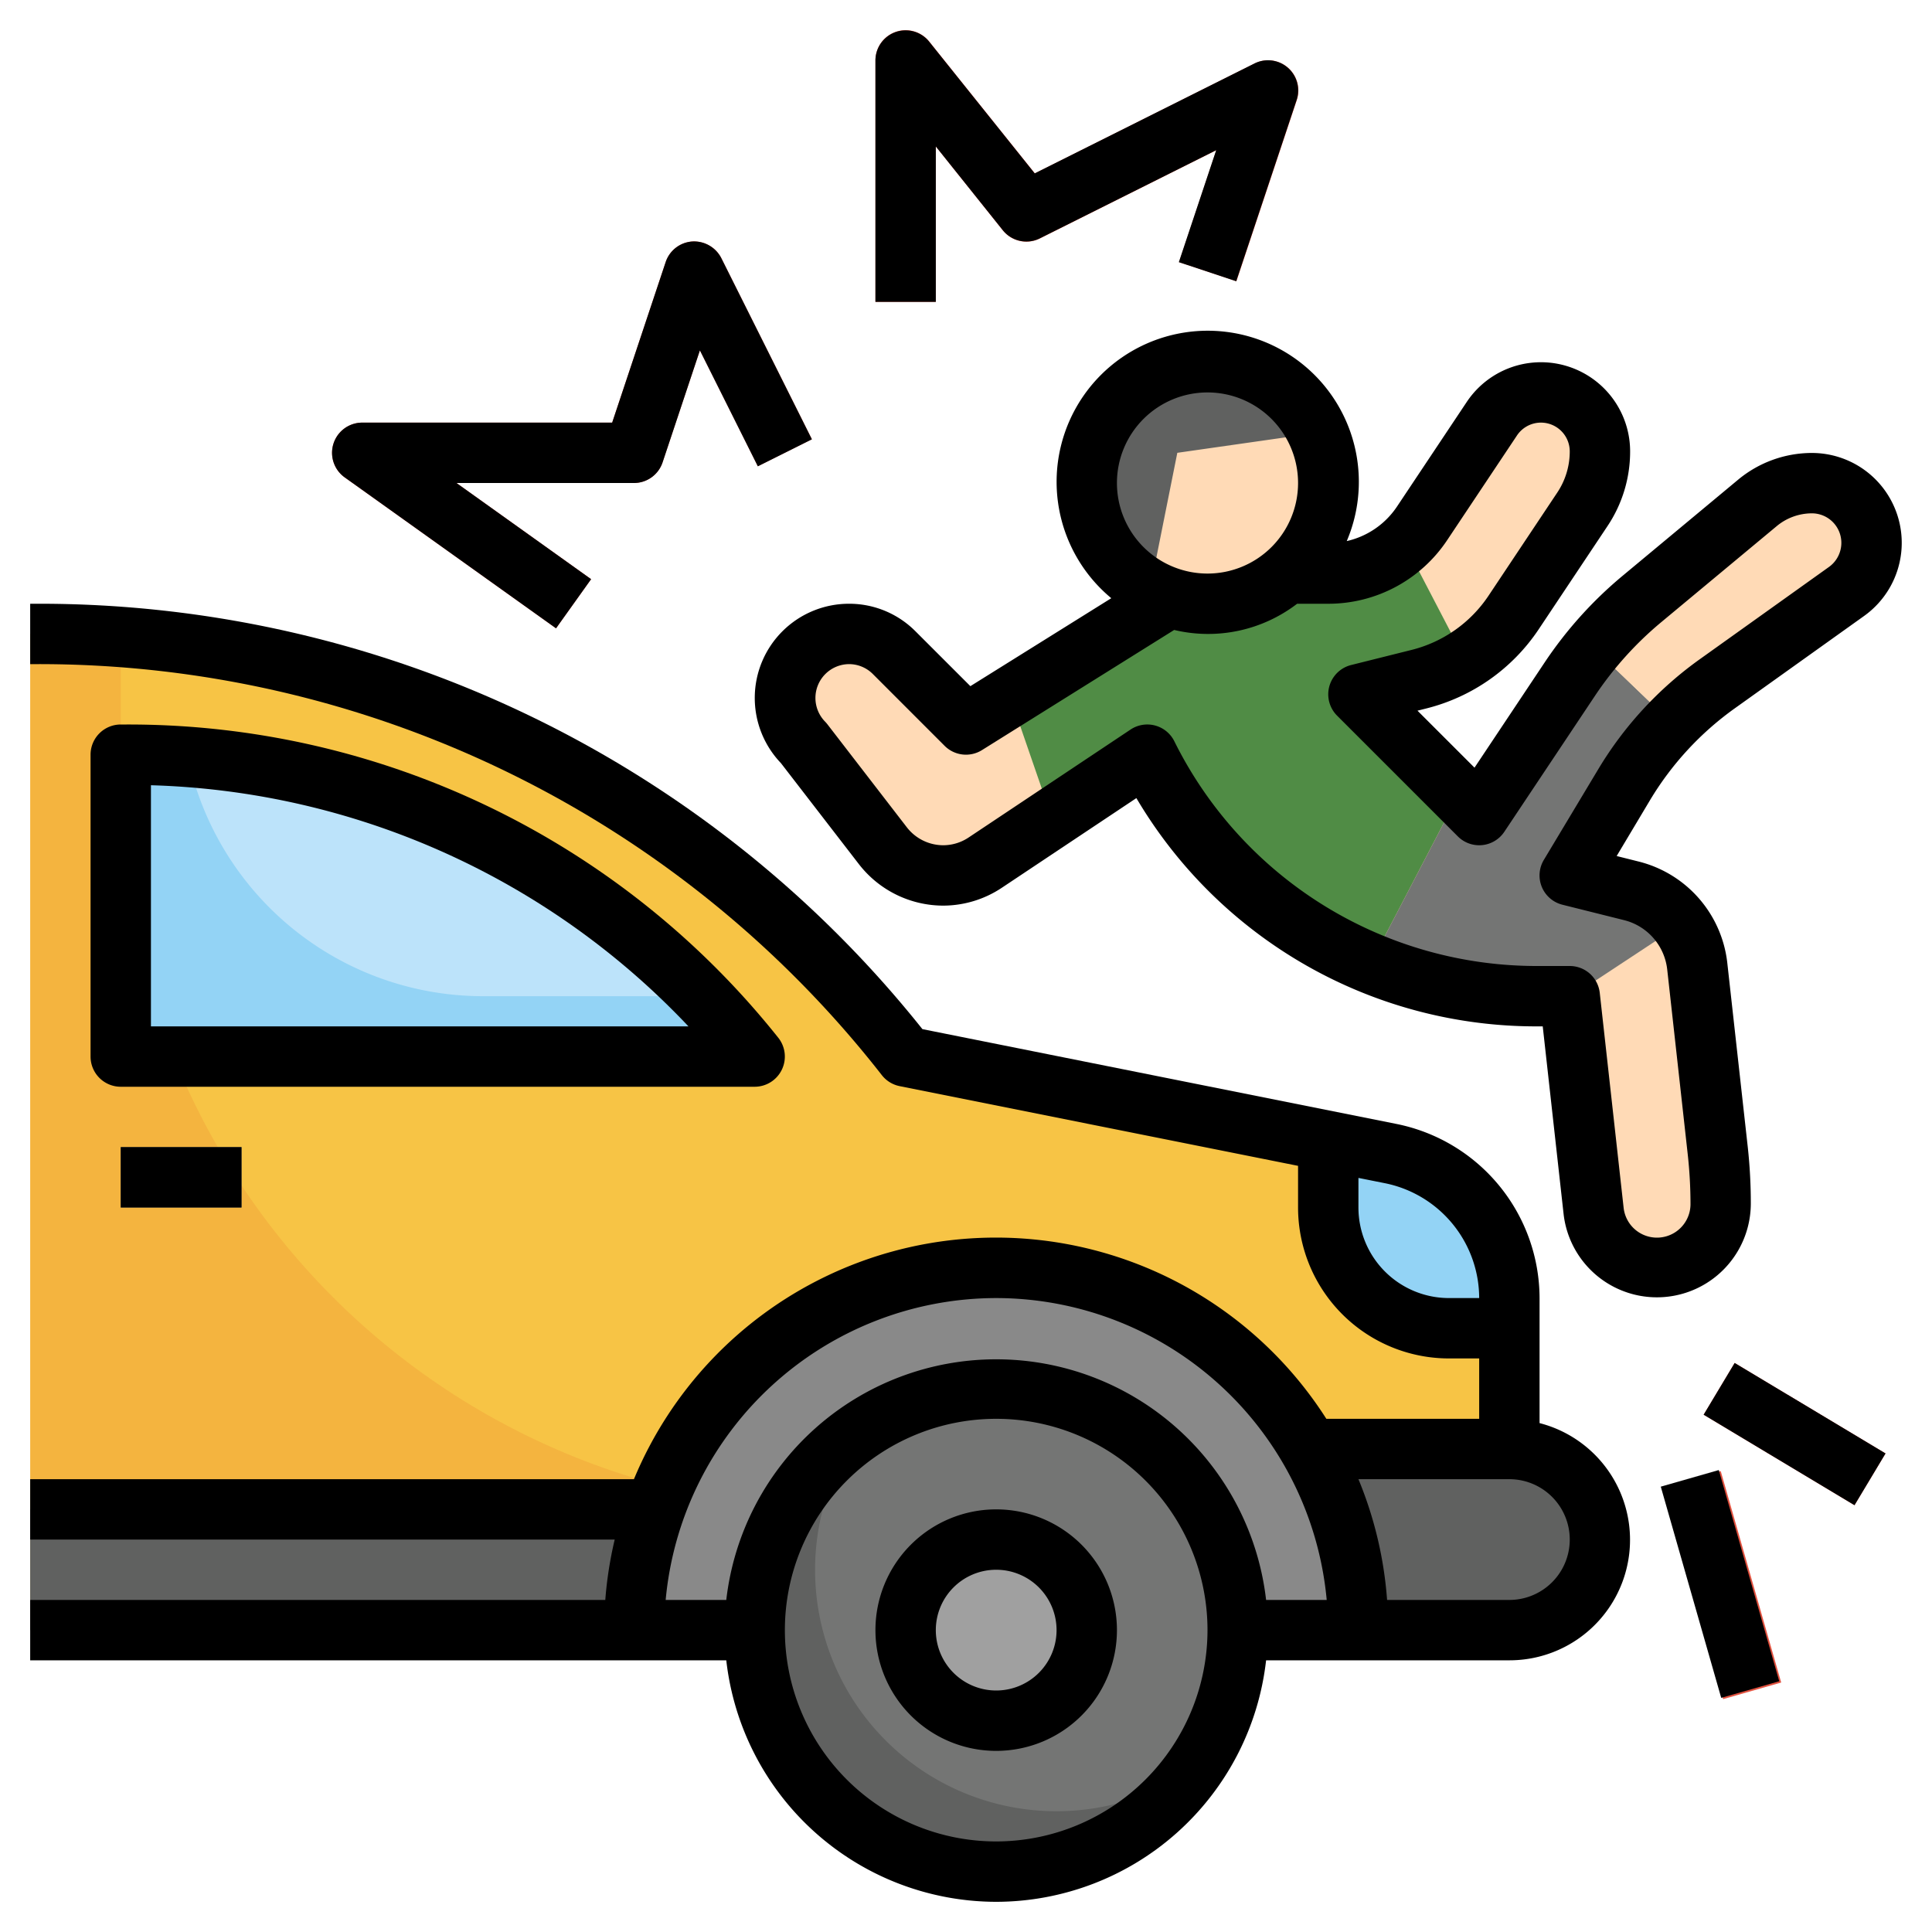 <?xml version="1.0" encoding="UTF-8"?> <svg xmlns="http://www.w3.org/2000/svg" xmlns:xlink="http://www.w3.org/1999/xlink" xmlns:svgjs="http://svgjs.com/svgjs" version="1.1" width="512" height="512" x="0" y="0" viewBox="0 0 64 64" style="enable-background:new 0 0 512 512" xml:space="preserve"><g><path d="m50 48v-5a4.879 4.879 0 0 0 -3.922-4.784l-16.078-3.216a36.633 36.633 0 0 0 -28.8-14h-.2v33h24z" fill="#F4B43F" data-original="#f4b43f"></path><path d="m50 50v-7a4.879 4.879 0 0 0 -3.922-4.784l-16.078-3.216a36.625 36.625 0 0 0 -26-13.879v4.879a24 24 0 0 0 24 24z" fill="#F7C445" data-original="#f7c445"></path><path d="m1 50h20.683v4h-20.683" fill="#606160" data-original="#606160"></path><path d="m41 54h9a3 3 0 0 0 3-3 3 3 0 0 0 -3-3h-6.606" fill="#606160" data-original="#606160"></path><path d="m45 54a12 12 0 0 0 -24 0z" fill="#898989" data-original="#898989"></path><circle cx="33" cy="54" fill="#606160" r="8" data-original="#606160"></circle><path d="m33 46a7.96 7.96 0 0 0 -4.565 1.435 7.995 7.995 0 0 0 11.13 11.13 7.995 7.995 0 0 0 -6.565-12.565z" fill="#747574" data-original="#747574"></path><path d="m4 25v10h21a26.643 26.643 0 0 0 -20.806-10z" fill="#93D3F5" data-original="#93d3f5"></path><path d="m4 38h4v2h-4z" fill="#606160" data-original="#606160"></path><circle cx="33" cy="54" fill="#A0A0A0" r="3" data-original="#a0a0a0"></circle><path d="m42.644 19h1.356a3.736 3.736 0 0 0 3.109-1.664l2.311-3.466a1.954 1.954 0 0 1 1.626-.87 1.954 1.954 0 0 1 1.954 1.954 3.455 3.455 0 0 1 -.58 1.916l-2.276 3.415a5.338 5.338 0 0 1 -3.144 2.215l-2 .5 4 4 3-4.5a12.4 12.4 0 0 1 2.386-2.653l3.832-3.189a2.818 2.818 0 0 1 1.8-.653 1.977 1.977 0 0 1 1.982 1.977 1.979 1.979 0 0 1 -.828 1.61l-4.272 3.052a11.232 11.232 0 0 0 -3.1 3.356l-1.8 3 2.048.512a2.893 2.893 0 0 1 2.174 2.488l.68 6.116a16.166 16.166 0 0 1 .1 1.773 2.111 2.111 0 0 1 -2.113 2.111 2.112 2.112 0 0 1 -2.1-1.878l-.789-7.122h-1.056a14.472 14.472 0 0 1 -12.944-8l-5.366 3.577a2.522 2.522 0 0 1 -1.4.422 2.518 2.518 0 0 1 -2-.979l-2.622-3.4a2.122 2.122 0 0 1 -.621-1.5 2.122 2.122 0 0 1 2.13-2.12 2.123 2.123 0 0 1 1.5.622l2.379 2.378 2-1.25 4.73-2.956" fill="#FFDAB6" data-original="#ffdab6"></path><g fill="#E15240"><path d="m18.419 20.814-7-5a1 1 0 0 1 .581-1.814h8.279l1.772-5.316a1 1 0 0 1 .878-.684 1.014 1.014 0 0 1 .966.551l3 6-1.79.894-1.92-3.841-1.236 3.71a1 1 0 0 1 -.949.686h-5.879l4.46 3.186z" fill="#E15240" data-original="#e15240"></path><path d="m31 10h-2v-8a1 1 0 0 1 1.781-.625l3.5 4.369 7.277-3.639a1 1 0 0 1 1.4 1.211l-2 6-1.9-.632 1.237-3.71-5.848 2.926a1 1 0 0 1 -1.228-.27l-2.219-2.779z" fill="#E15240" data-original="#e15240"></path><path d="m58.5 44.585h2v5.831h-2z" transform="matrix(.514 -.857 .857 .514 -11.843 74.082)" fill="#E15240" data-original="#e15240"></path><path d="m56 48.86h2v7.28h-2z" transform="matrix(.962 -.275 .275 .962 -12.23 17.679)" fill="#E15240" data-original="#e15240"></path></g><path d="m46.078 38.216-2.078-.416v2.2a4 4 0 0 0 4 4h2v-1a4.879 4.879 0 0 0 -3.922-4.784z" fill="#93D3F5" data-original="#93d3f5"></path><path d="m6.222 25.087a10 10 0 0 0 9.778 7.913h7.218a26.632 26.632 0 0 0 -16.996-7.913z" fill="#BCE3FA" data-original="#bce3fa"></path><path d="m45 23 2-.5a5.305 5.305 0 0 0 1.521-.666l-1.99-3.824a3.737 3.737 0 0 1 -2.531.99h-1.356l-3.914.794-4.73 2.956-.537.336 1.385 4.014 3.152-2.1a14.465 14.465 0 0 0 7.413 6.893l2.907-5.573z" fill="#508C45" data-original="#508c45"></path><path d="m52.791 40.122a2.111 2.111 0 0 0 4.209-.233 16.166 16.166 0 0 0 -.1-1.773l-.678-6.116a2.88 2.88 0 0 0 -.543-1.379l-3.674 2.423z" fill="#FFDAB6" data-original="#ffdab6"></path><path d="m52 22.5-3 4.5-.68-.68-2.907 5.573a14.448 14.448 0 0 0 5.531 1.107h1.056l.005.044 3.674-2.423a2.88 2.88 0 0 0 -1.631-1.109l-2.048-.512 1.8-3a11.174 11.174 0 0 1 1.585-2.041l-2.585-2.485a12.724 12.724 0 0 0 -.8 1.026z" fill="#747574" data-original="#747574"></path><path d="m60.018 16.005a2.818 2.818 0 0 0 -1.8.653l-3.832 3.189a12.346 12.346 0 0 0 -1.59 1.627l2.589 2.485a11.165 11.165 0 0 1 1.515-1.315l4.274-3.053a1.977 1.977 0 0 0 -1.154-3.586z" fill="#FFDAB6" data-original="#ffdab6"></path><circle cx="40" cy="16" fill="#FFDAB6" r="4" data-original="#ffdab6"></circle><path d="m43.629 14.339a3.992 3.992 0 1 0 -5.529 5.161l.9-4.5z" fill="#606160" data-original="#606160"></path><path d="m33 63a9.011 9.011 0 0 0 8.941-8h8.059a3.992 3.992 0 0 0 1-7.858v-4.142a5.9 5.9 0 0 0 -4.726-5.765l-15.718-3.144a37.409 37.409 0 0 0 -29.356-14.091h-.2v2h.2a35.421 35.421 0 0 1 28.014 13.618 1 1 0 0 0 .59.362l13.196 2.64v1.38a5 5 0 0 0 5 5h1v2h-5.063a12.983 12.983 0 0 0 -22.937 2h-20v2h19.363a12.92 12.92 0 0 0 -.312 2h-19.051v2h23.059a9.011 9.011 0 0 0 8.941 8zm0-2a7 7 0 1 1 7-7 7.008 7.008 0 0 1 -7 7zm15-18a3 3 0 0 1 -3-3v-.98l.881.176a3.891 3.891 0 0 1 3.119 3.804zm2 6a2 2 0 0 1 0 4h-4.051a12.9 12.9 0 0 0 -.949-4zm-17-6a11.01 11.01 0 0 1 10.949 10h-2.008a9 9 0 0 0 -17.882 0h-2.008a11.01 11.01 0 0 1 10.949-10z" fill="#000000" data-original="#000000"></path><path d="m25.9 35.433a1 1 0 0 0 -.12-1.058 27.511 27.511 0 0 0 -21.586-10.375h-.194a1 1 0 0 0 -1 1v10a1 1 0 0 0 1 1h21a1 1 0 0 0 .9-.567zm-20.9-1.433v-7.988a25.489 25.489 0 0 1 17.806 7.988z" fill="#000000" data-original="#000000"></path><path d="m4 38h4v2h-4z" fill="#000000" data-original="#000000"></path><path d="m33 50a4 4 0 1 0 4 4 4 4 0 0 0 -4-4zm0 6a2 2 0 1 1 2-2 2 2 0 0 1 -2 2z" fill="#000000" data-original="#000000"></path><path d="m60.023 15.005h-.008a3.827 3.827 0 0 0 -2.437.885l-3.832 3.188a13.419 13.419 0 0 0 -2.578 2.867l-2.323 3.485-1.889-1.888.287-.072a6.321 6.321 0 0 0 3.733-2.631l2.276-3.414a4.442 4.442 0 0 0 .748-2.471 2.954 2.954 0 0 0 -5.412-1.639l-2.311 3.466a2.721 2.721 0 0 1 -1.664 1.143 5.006 5.006 0 1 0 -7.8 1.892l-4.668 2.914-1.816-1.815a3.093 3.093 0 0 0 -2.205-.915 3.121 3.121 0 0 0 -2.256 5.278l2.587 3.352a3.539 3.539 0 0 0 2.782 1.37 3.515 3.515 0 0 0 1.949-.591l4.458-2.971a15.379 15.379 0 0 0 13.3 7.562h.161l.693 6.233a3.111 3.111 0 0 0 6.2-.344 17.152 17.152 0 0 0 -.1-1.883l-.68-6.116a3.908 3.908 0 0 0 -2.926-3.348l-.738-.185 1.1-1.842a10.16 10.16 0 0 1 2.822-3.057l4.274-3.053a2.977 2.977 0 0 0 -1.73-5.4zm-20.023-2.005a3 3 0 1 1 -3 3 3 3 0 0 1 3-3zm20.591 5.778-4.274 3.053a12.156 12.156 0 0 0 -3.375 3.654l-1.8 3a1 1 0 0 0 .615 1.485l2.047.512a1.9 1.9 0 0 1 1.424 1.628l.679 6.117a15.107 15.107 0 0 1 .093 1.662 1.111 1.111 0 0 1 -2.215.123l-.791-7.122a1 1 0 0 0 -.994-.89h-1.056a13.4 13.4 0 0 1 -12.044-7.447 1 1 0 0 0 -1.45-.385l-5.366 3.577a1.523 1.523 0 0 1 -.841.255 1.529 1.529 0 0 1 -1.2-.591l-2.622-3.4a1.1 1.1 0 0 0 -.085-.1 1.121 1.121 0 0 1 .786-1.909 1.114 1.114 0 0 1 .792.328l2.378 2.379a1 1 0 0 0 1.237.141l6.367-3.98a4.846 4.846 0 0 0 4.073-.868h1.031a4.727 4.727 0 0 0 3.941-2.109l2.311-3.466a.954.954 0 0 1 1.748.529 2.45 2.45 0 0 1 -.412 1.361l-2.276 3.415a4.327 4.327 0 0 1 -2.555 1.8l-2 .5a1 1 0 0 0 -.464 1.677l4 4a1 1 0 0 0 1.539-.152l3-4.5a11.419 11.419 0 0 1 2.193-2.44l3.833-3.188a1.825 1.825 0 0 1 1.162-.422.976.976 0 0 1 .977.977.982.982 0 0 1 -.406.796z" fill="#000000" data-original="#000000"></path><path d="m11.419 15.814 7 5 1.162-1.628-4.46-3.186h5.879a1 1 0 0 0 .949-.684l1.236-3.71 1.92 3.841 1.79-.894-3-6a1.014 1.014 0 0 0 -.966-.553 1 1 0 0 0 -.878.682l-1.772 5.318h-8.279a1 1 0 0 0 -.581 1.814z" fill="#000000" data-original="#000000"></path><path d="m31 4.851 2.219 2.774a1 1 0 0 0 1.228.27l5.841-2.921-1.237 3.71 1.9.632 2-6a1 1 0 0 0 -1.4-1.211l-7.275 3.639-3.5-4.369a1 1 0 0 0 -1.776.625v8h2z" fill="#000000" data-original="#000000"></path><path d="m58.5 44.585h2v5.831h-2z" transform="matrix(.514 -.857 .857 .514 -11.843 74.082)" fill="#000000" data-original="#000000"></path><path d="m56 48.86h2v7.28h-2z" transform="matrix(.961 -.275 .275 .961 -12.237 17.693)" fill="#000000" data-original="#000000"></path></g></svg> 